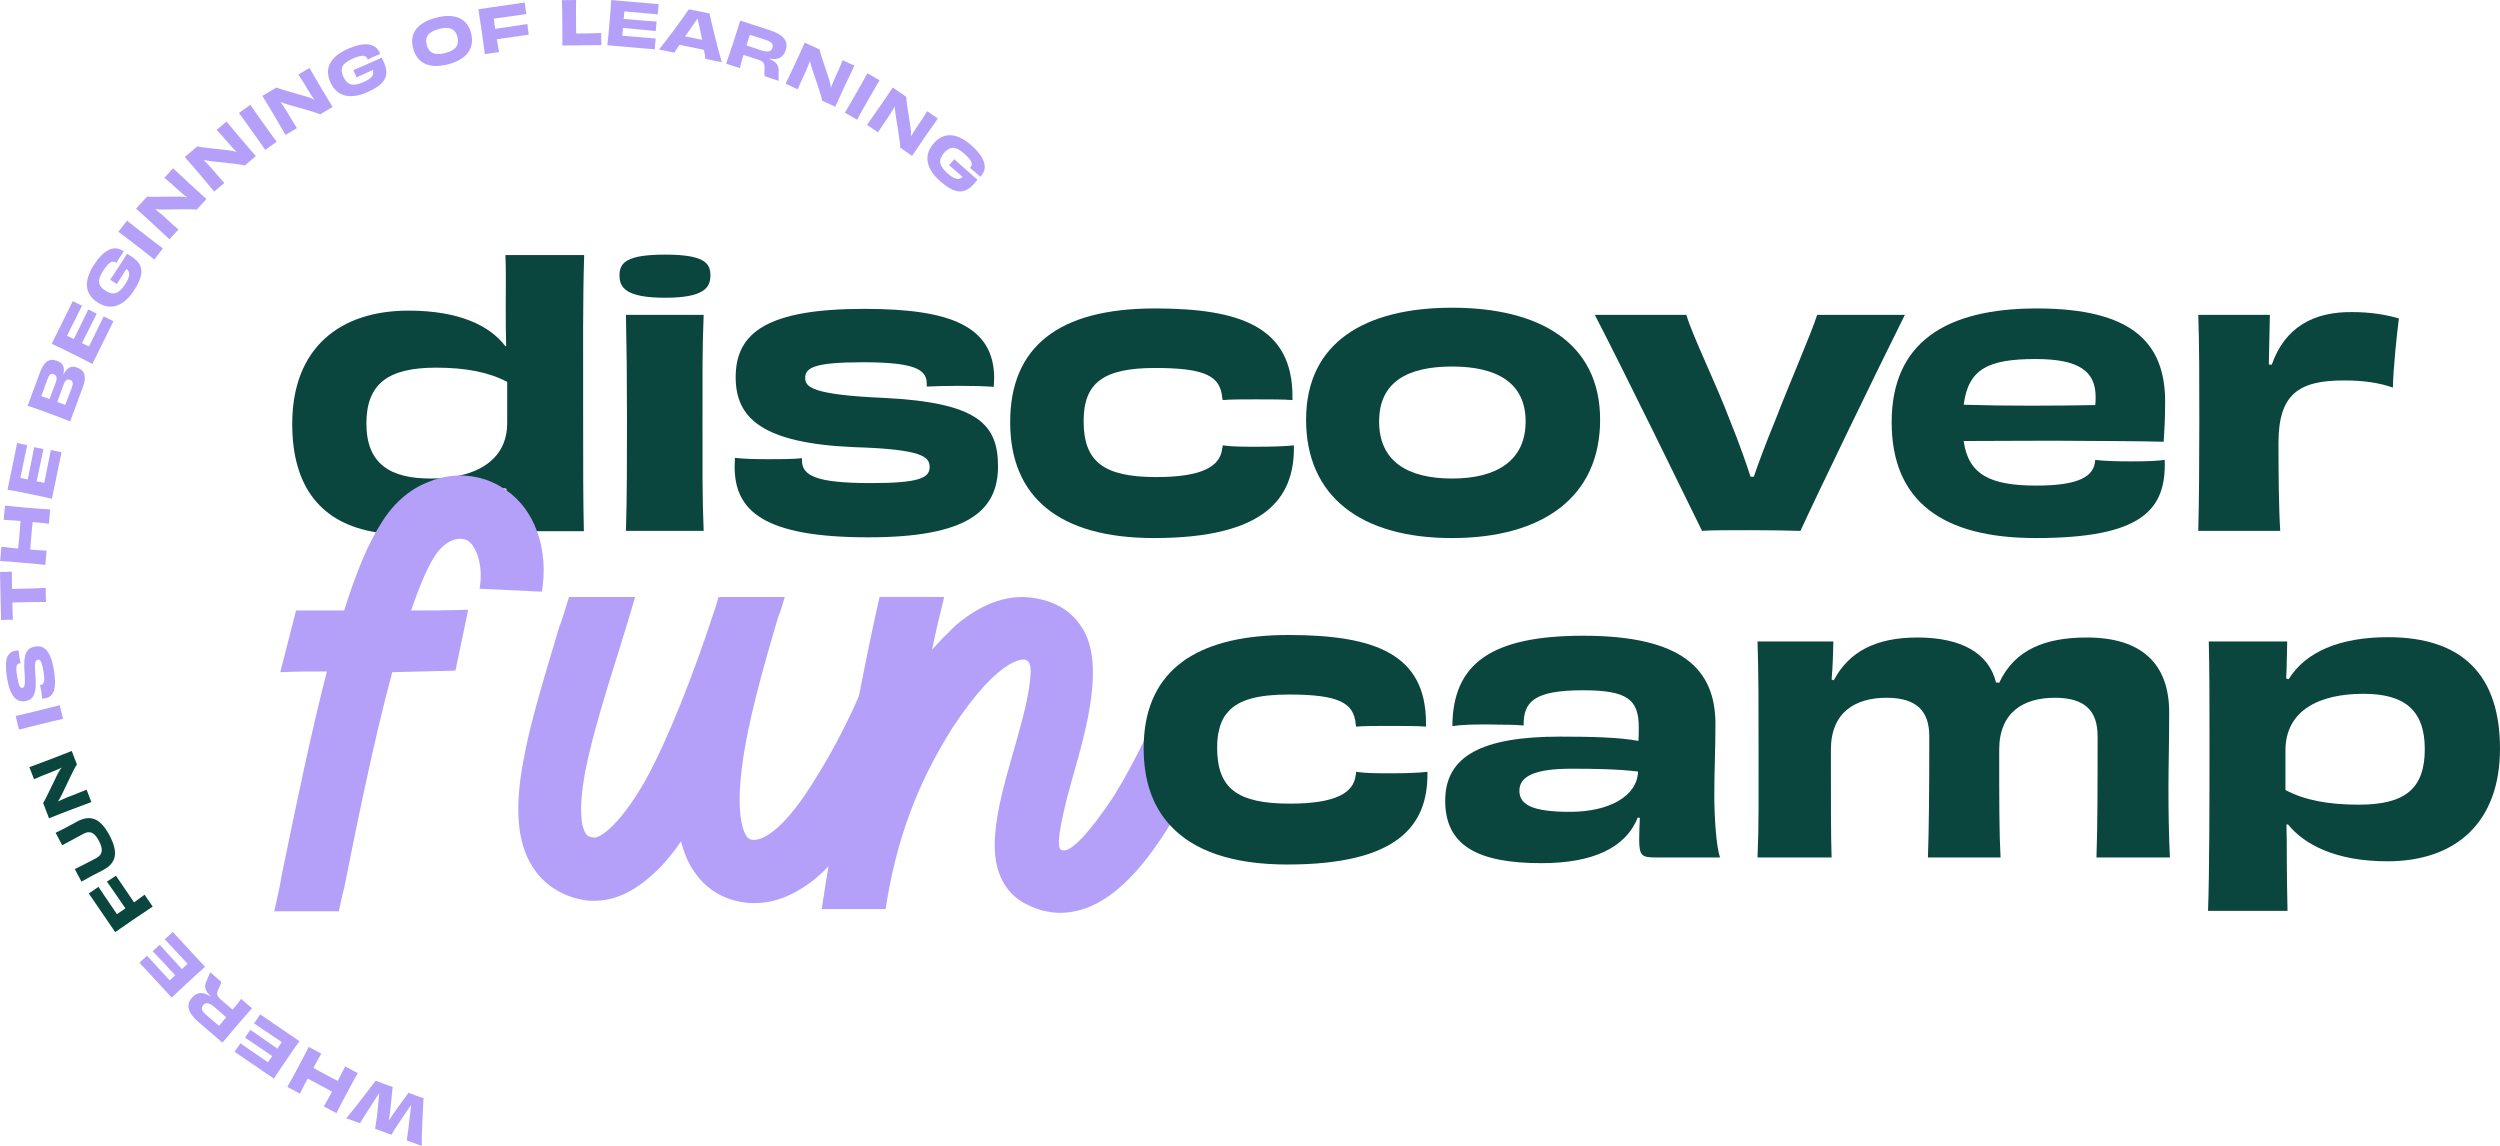 <svg xmlns="http://www.w3.org/2000/svg" id="Layer_2" viewBox="0 0 594.222 272.369"><g id="Components"><g id="db4a5586-4af0-4905-98c0-b3fa34acd6f0_10"><path d="M138.852,60.62h-18.72c.174,4.05.075,7.705.075,11.928,0,3.408,0,6.372.099,9.681l-.174.074c-3.728-4.915-11.014-8.471-23.04-8.471-16.349,0-27.635,8.89-27.635,26.943,0,15.361,7.211,23.659,19.856,25.733,2.123.346,4.421.518,6.84.518,11.657,0,19.757-4.371,23.512-10.94.024-.025.024-.049.048-.074l.667.173c0,.123-.024.222-.024.345-.074,1.235-.148,2.494-.148,3.803,0,2.198-.075,4.001-.075,5.927h18.646c-.172-7.112-.172-14.892-.172-26.005,0-17.707-.099-28.721.246-39.637ZM109.341,113.024h-.025c-1.556.37-3.21.593-4.963.667-.568.025-1.161.049-1.753.049-9.928.074-15.51-3.556-15.51-13.064,0-9.557,5.26-13.287,16.596-13.287,7.039,0,12.546,1.087,16.868,3.383v9.829c0,6.866-4.495,10.916-11.212,12.422Z" style="fill:#0a463e; stroke-width:0px;"></path><path d="M158.091,60.521c-9.236,0-10.841,1.951-10.841,4.915,0,2.889,1.433,5.334,10.841,5.334,9.31,0,10.768-2.445,10.768-5.334,0-2.963-1.606-4.915-10.768-4.915ZM166.982,100.084c0-10.323-.074-17.016.271-25.239h-18.473c.174,8.224.247,15.089.247,24.745,0,10.249,0,18.201-.247,26.597h18.473c-.345-8.298-.271-14.743-.271-26.104Z" style="fill:#0a463e; stroke-width:0px;"></path><path d="M210.101,94.576c-17.188-.741-18.72-2.618-18.72-4.742,0-2.445,2.198-3.729,13.731-3.729,11.953,0,15.164,1.605,15.164,5.013v.765c1.704-.099,4.741-.173,7.878-.173,2.964,0,6.198.074,8.05.247,0-.766.099-1.432.099-2.025,0-12.471-10.52-16.521-30.845-16.521-22.869,0-30.599,5.507-30.599,16.25,0,9.656,6.199,15.682,28.129,16.62,16.201.494,17.978,2.272,17.978,4.741,0,2.618-2.642,3.803-13.977,3.803-13.064,0-16.374-1.778-16.374-5.408v-.519c-2.098.247-4.987.247-7.951.247-3.136,0-6.026-.074-7.977-.321,0,.667-.074,1.432-.074,2.099,0,10.595,7.037,16.793,31.783,16.793,23.289,0,30.821-6.1,30.821-16.867,0-10.175-4.989-15.163-27.116-16.275Z" style="fill:#0a463e; stroke-width:0px;"></path><path d="M298.735,106.183c-2.964,0-5.853,0-8.125-.321,0,.247,0,.494-.099.667-.42,4.248-4.569,6.865-15.657,6.865-12.645,0-17.287-3.729-17.287-13.311,0-9.137,4.741-12.62,17.015-12.62,11.954,0,15.51,1.951,15.929,7.113.099.173.099.345.099.518,1.852-.173,4.816-.173,7.878-.173,3.384,0,6.692,0,8.717.173v-.84c0-16.447-12.198-20.942-32.697-20.942-22.967,0-34.402,9.162-34.402,27.042,0,17.781,11.608,27.536,34.155,27.536,26.598,0,33.29-9.582,33.29-21.436v-.593c-2.371.247-5.68.321-8.816.321Z" style="fill:#0a463e; stroke-width:0px;"></path><path d="M345.163,73.14c-20.671,0-34.721,8.224-34.721,26.622,0,18.3,13.113,28.129,34.648,28.129,21.683,0,35.241-9.829,35.241-28.129,0-18.399-14.57-26.622-35.168-26.622ZM345.163,113.741c-10.595,0-17.361-4.075-17.361-13.558s6.865-13.064,17.361-13.064c10.595,0,17.461,3.828,17.461,13.064s-6.791,13.558-17.461,13.558Z" style="fill:#0a463e; stroke-width:0px;"></path><path d="M431.92,74.844c-1.358,4.322-6.346,15.682-10.001,25.165-2.197,5.334-3.877,9.829-5.062,13.311h-.766c-1.112-3.408-2.642-7.804-4.84-13.237-3.457-9.137-8.966-20.251-10.422-25.239h-21.757c6.94,13.385,21.165,42.526,25.487,51.343,1.777-.173,6.198-.173,11.78-.173,5.086,0,8.644.099,11.606.173,4.075-8.89,18.3-38.303,24.82-51.343h-20.845Z" style="fill:#0a463e; stroke-width:0px;"></path><path d="M506.651,109.666c-3.457,0-6.174-.074-8.644-.346-.172,3.902-3.803,6.1-13.978,6.1-11.014,0-16.175-2.618-17.287-10.595,5.088,0,12.965-.074,21.017-.074,10.001.074,20.596.074,26.523.247.174-2.618.346-5.236.346-9.557,0-13.978-7.878-22.128-30.5-22.128-21.708,0-34.5,8.15-34.5,27.042,0,18.967,12.299,27.536,34.228,27.536,25.165,0,31.092-6.619,30.672-18.571-2.123.272-4.569.346-7.878.346ZM483.856,85.34c10.175,0,14.25,2.815,14.25,8.989,0,.766,0,1.358-.099,1.951-9.236.173-20.671.247-31.265-.074,1.112-8.495,5.78-10.866,17.115-10.866Z" style="fill:#0a463e; stroke-width:0px;"></path><path d="M559.104,74.177c-9.236-.099-16.027,3.63-19.139,12.521l-.691-.074c.099-4.396.172-8.125.247-11.78h-17.016c.247,7.285.247,14.743.247,25.684,0,10.916-.075,18.448-.247,25.659h19.485c-.346-5.087-.42-13.632-.42-20.917,0-11.533,4.741-14.842,15.509-14.842,4.989,0,8.545.593,11.681,1.704.075-4.322.938-12.719,1.433-16.448-3.21-.914-6.767-1.506-11.089-1.506Z" style="fill:#0a463e; stroke-width:0px;"></path><path d="M127.64,126.261c-1.407-3.877-3.803-7.31-7.285-9.73-.223-.173-.445-.321-.691-.444-1.137-.766-2.372-1.383-3.73-1.902-2.123-.766-4.322-1.161-6.594-1.161h-.025c-1.654,0-3.309.222-4.963.667-.839.222-1.68.518-2.519.864-4.668,1.778-8.594,5.359-11.459,10.175-.345.568-.716,1.161-1.061,1.778-2.643,4.717-5.137,11.039-7.508,18.596h-11.435l-3.754,14.669c3.754-.173,7.508-.173,11.089-.173-3.754,14.472-7.335,31.808-10.743,48.429-.518,3.211-1.235,6.075-1.779,8.569h15.361c.37-1.778.716-3.556,1.26-5.532,2.692-13.41,6.791-34.13,11.434-51.294l15.015-.37,3.038-14.472c-5.36.173-8.768.173-13.583.173,1.777-5.162,3.58-9.632,5.359-12.496,2.149-3.581,5.186-5.186,7.68-4.297,2.149.716,4.298,5.73,3.235,11.632l14.818.692c.815-4.865.494-9.928-1.161-14.373Z" style="fill:#b4a0f9; stroke-width:0px;"></path><path d="M207.804,156.563c-1.184,3.161-2.395,6.149-3.654,8.94-4.347,9.878-8.891,17.559-12.793,23.412-6.964,10.175-11.064,10.718-12.15,10.718-1.235,0-1.433-.543-1.779-.889-.716-1.087-3.038-5.729-.37-21.09,1.803-10.372,5.729-23.609,7.878-30.919.716-1.63,1.062-3.235,1.605-4.84h-15.73c-.346.889-.544,1.976-.89,2.865-5.185,15.904-11.434,31.635-16.62,40.921-6.619,11.435-11.088,13.583-12.15,13.41-1.433-.173-1.803-.716-1.975-1.062-.716-1.087-1.951-4.667,0-15.015,1.605-8.224,5.359-20.201,8.223-29.314,1.26-4.124,2.495-8.051,3.581-11.805h-15.732c-.716,2.322-1.433,4.84-2.321,7.162-2.864,9.632-6.791,22.153-8.396,31.092-2.321,11.805-1.605,20.004,1.951,25.733,2.692,4.297,6.989,7.162,12.348,8.051.716.173,1.605.173,2.494.173,3.581,0,8.224-1.26,13.41-5.902,2.495-2.149,4.816-4.816,7.138-8.224.716,2.865,1.803,5.359,3.235,7.335,3.038,4.47,7.68,6.964,13.213,7.335h1.085c4.644,0,9.114-1.803,13.386-5.013,1.407-1.062,2.765-2.297,4.124-3.705,2.297-2.371,4.544-5.186,6.791-8.446,5.903-8.569,11.064-20.917,16.966-36.278l-12.868-4.643Z" style="fill:#b4a0f9; stroke-width:0px;"></path><path d="M282.214,156.489c-.396.247-.79.519-1.161.815-3.21,6.248-6.075,12.595-9.186,18.892-2.149,4.346-4.421,8.668-7.039,12.892-1.087,1.605-9.656,14.818-12.694,12.867-1.777-1.26,2.321-15.386,2.865-17.337,3.384-11.805,7.508-26.82,2.321-35.217-1.605-2.667-4.816-6.075-10.915-7.137-6.249-1.26-12.67.889-19.115,6.248-1.777,1.778-3.754,3.581-5.729,5.902.543-3.038,2.149-9.656,2.865-12.521h-15.361c-1.654,7.285-3.334,15.41-4.914,23.61-2.915,14.941-5.557,30.03-7.236,40.427-.716,4.322-1.26,7.804-1.605,10.15h15.188c2.321-15.386,7.138-29.314,15.904-43.094,5.729-8.742,10.175-13.04,13.41-14.991,5.705-3.235,5.531.346,4.815,5.359-1.605,10.545-7.136,23.758-8.05,34.475-1.062,10.743,3.58,15.213,7.508,17.164,2.519,1.26,5.185,1.975,7.878,1.975,11.434,0,20.004-11.261,25.561-20.028.172-.296.345-.568.518-.864,4.445-7.261,8.001-14.842,11.681-22.424.37-1.827,1.087-3.309,2.198-4.495,1.012-2.001,2.049-4.001,3.111-6.001l-12.817-6.668Z" style="fill:#b4a0f9; stroke-width:0px;"></path><path d="M330.47,183.803c-2.964,0-5.853,0-8.15-.345,0,.272,0,.518-.074.692-.42,4.223-4.569,6.865-15.682,6.865-12.619,0-17.263-3.729-17.263-13.311,0-1.506.124-2.865.421-4.05.37-1.827,1.087-3.309,2.198-4.495,2.543-2.865,7.162-4.075,14.397-4.075,11.954,0,15.51,1.951,15.929,7.112.074.173.074.346.074.518,1.877-.173,4.84-.173,7.903-.173,3.384,0,6.692,0,8.717.173v-.864c0-16.423-12.2-20.918-32.697-20.918-10.348,0-18.35,1.877-24.029,5.557-.396.247-.79.519-1.161.815-5.754,4.199-8.816,10.521-9.186,18.892,0,.568-.025,1.161-.025,1.754,0,7.532,2.075,13.607,6.199,18.127,5.581,6.174,14.941,9.409,27.93,9.409,26.623,0,33.316-9.557,33.316-21.436v-.593c-2.371.272-5.68.345-8.816.345Z" style="fill:#0a463e; stroke-width:0px;"></path><path d="M407.471,188.965c0-6.1.273-10.669.273-16.843,0-13.138-7.977-21.016-31.438-21.016-21.955,0-31.018,6.693-31.093,21.51,2.371-.42,5.507-.42,8.718-.42,2.963.099,5.927,0,8.223.247-.074-5.581,2.372-8.372,14.077-8.372,10.743,0,13.286,2.272,13.286,8.891,0,.938,0,2.025-.074,3.136-4.593-.84-11.113-1.013-18.646-1.013-18.471,0-27.289,4.569-27.289,15.238,0,10.767,7.878,14.842,22.893,14.842,12.027,0,19.98-3.556,22.869-10.842l.493.074c-.074,1.852-.148,3.729-.148,5.162,0,3.902.667,4.248,3.977,4.248h15.237c-.839-2.371-1.359-9.063-1.359-14.842ZM373.169,192.965c-8.817,0-12.027-1.63-12.027-5.013,0-3.458,3.728-5.236,12.274-5.236,5.506,0,10.94.074,15.928.667-.172,5.853-6.865,9.582-16.175,9.582Z" style="fill:#0a463e; stroke-width:0px;"></path><path d="M515.763,203.807c-.247-4.915-.345-10.595-.345-16.102,0-5.927.172-10.94.172-18.398,0-11.435-6.445-17.781-19.559-17.781-9.656,0-17.115,2.716-20.843,10.767l-.766-.099c-1.704-6.939-8.224-10.668-18.646-10.668-9.829,0-16.274,3.309-19.905,10.175l-.518-.173c.271-3.235.346-5.754.421-9.063h-18.029c.247,7.458.247,14.916.247,26.079,0,10.767.074,17.979-.247,25.264h17.608c-.172-4.84-.172-13.138-.172-25.585,0-9.063,5.952-12.372,13.237-12.372,7.187,0,10.15,3.21,10.15,9.137,0,13.212-.074,21.708-.321,28.82h17.263c-.321-6.026-.321-12.891-.321-25.585,0-9.063,5.927-12.372,13.211-12.372,7.039,0,10.175,2.963,10.175,9.137,0,11.607,0,21.609-.271,28.82h17.46Z" style="fill:#0a463e; stroke-width:0px;"></path><path d="M567.625,151.452c-11.608,0-19.658,3.556-23.634,9.977l-.593-.148c.075-1.531.148-2.889.148-4.322,0-1.457.099-2.889.099-4.495h-18.645c.172,6.692.172,13.879.172,22.449,0,13.459,0,32.796-.346,41.588h18.893c-.075-4.395-.174-8.471-.174-12.521,0-2.815,0-5.26-.074-7.977l.346-.074c3.802,4.741,11.26,8.792,23.634,8.792,16.423,0,26.77-9.385,26.77-26.77,0-17.262-8.717-26.499-26.598-26.499ZM560.661,191.261c-7.458,0-12.965-1.111-17.436-3.482v-9.385c0-9.508,7.951-13.484,18.546-13.484,9.484,0,14.572,3.655,14.572,13.138s-4.741,13.212-15.682,13.212Z" style="fill:#0a463e; stroke-width:0px;"></path><path d="M82.304,265.789c1.733-2.013,5.841-7.413,6.991-8.921.467.186,1.137.447,1.893.725.959.352,1.801.644,2.143.755-.122,1.042-.321,3.342-.55,5.386-.088.826-.214,1.714-.323,2.47l.054.021c.411-.661.911-1.442,1.419-2.114,1.138-1.559,2.455-3.402,3.166-4.382.334.137.99.393,1.503.581,1.065.391,1.719.614,2.074.73-.087,2.203-.527,8.627-.415,11.331l-3.578-1.312c.146-.818.576-4.121.81-6.303.082-.766.169-1.423.213-1.958l-.082-.029c-.304.454-.702.998-1.145,1.663-1.185,1.77-2.886,4.24-3.442,5.296-.495-.196-1.534-.577-2.154-.805-.555-.203-1.283-.471-1.717-.619.191-1.108.614-4.061.778-6.345.058-.866.14-1.51.2-2.009l-.095-.034c-.269.438-.589.979-1.078,1.688-1.195,1.843-2.804,4.347-3.411,5.379l-3.253-1.192Z" style="fill:#b4a0f9; stroke-width:0px;"></path><path d="M68.292,258.339c.736-1.285,1.533-2.717,2.603-4.721,1.077-2.016,1.784-3.398,2.478-4.789l3.005,1.605c-.526.893-1.31,2.299-1.893,3.391.856.505,1.876,1.034,2.89,1.576,1.003.535,2.01,1.09,2.904,1.519.583-1.091,1.316-2.524,1.766-3.457l3.006,1.605c-.795,1.336-1.514,2.713-2.592,4.729-1.07,2.003-1.853,3.442-2.489,4.781l-3.005-1.605c.513-.867,1.33-2.338,1.947-3.491-.868-.512-1.876-1.035-2.878-1.57-1.014-.541-2.022-1.096-2.918-1.525-.615,1.154-1.382,2.651-1.819,3.559l-3.005-1.605Z" style="fill:#b4a0f9; stroke-width:0px;"></path><path d="M55.756,249.995c.166-.217.45-.632.677-.965.235-.344.562-.798.7-1.051,1.973,1.364,4.871,3.361,6.566,4.519l1.013-1.482c-1.992-1.36-4.886-3.338-6.487-4.381.304-.418.975-1.402,1.284-1.853,1.537,1.085,4.438,3.102,6.419,4.455l1.044-1.53c-1.694-1.158-4.716-3.205-6.597-4.473.193-.233.525-.719.776-1.087.228-.332.526-.77.681-1.048l9.346,6.385c-.857,1.153-1.789,2.518-3.085,4.414-1.288,1.887-2.261,3.31-2.991,4.481l-9.346-6.385Z" style="fill:#b4a0f9; stroke-width:0px;"></path><path d="M50.058,236.825c-1.284-1.374-1.609-2.186-.992-3.628.394-.876.732-1.665.893-2.115l2.331,2.009c.402.348.363.504-.239,1.73-.699,1.429-.616,1.861.669,2.969.839.723,1.263,1.089,2.58,2.204.832-1.009,1.55-1.909,2.01-2.575l2.593,2.234c-1.034,1.178-2.042,2.303-3.554,4.056-1.492,1.731-2.496,2.917-3.487,4.112l-5.783-4.985c-2.384-2.056-2.944-3.962-1.508-5.628,1.23-1.427,2.575-1.577,4.46-.351l.028-.032ZM50.99,239.375c-1.253-1.079-2.066-1.192-2.667-.495-.704.816-.339,1.492,1.001,2.627.513.462,1.916,1.652,2.739,2.306.582-.676,1.155-1.34,1.707-2.003-.535-.48-1.625-1.438-2.78-2.435Z" style="fill:#b4a0f9; stroke-width:0px;"></path><path d="M33.141,228.82c.21-.175.58-.517.874-.79.306-.284.728-.654.919-.87,1.62,1.77,4.002,4.362,5.398,5.87l1.318-1.221c-1.641-1.77-4.023-4.343-5.354-5.717.389-.341,1.265-1.15,1.665-1.522,1.259,1.4,3.64,4.014,5.269,5.773l1.36-1.26c-1.397-1.507-3.887-4.175-5.44-5.831.241-.184.673-.585,1-.887.295-.274.685-.635.897-.871l7.694,8.308c-1.092.935-2.305,2.058-3.992,3.62-1.677,1.553-2.941,2.724-3.914,3.704l-7.695-8.308Z" style="fill:#b4a0f9; stroke-width:0px;"></path><path d="M29.621,216.038l.19-.131c-1.548-2.267-3.047-4.462-4.396-6.36.559-.329,1.603-1.042,2.138-1.407,1.301,1.879,2.783,4.103,4.315,6.346.898-.647,1.784-1.287,2.495-1.825l1.929,2.824c-1.238.811-2.588,1.716-4.475,3.004-1.887,1.289-3.241,2.213-4.434,3.063l-6.283-9.198c.293-.183.741-.471,1.097-.714.428-.291.882-.62,1.195-.851,1.576,2.335,3.129,4.634,4.401,6.497l1.827-1.248Z" style="fill:#0a463e; stroke-width:0px;"></path><path d="M13.217,197.939c.775-.377,1.538-.748,2.682-1.353.672-.356,1.662-.912,2.437-1.321,3.062-1.619,5.455-.935,7.705,3.318,2.244,4.242,1.477,6.632-1.585,8.25-.775.41-1.791.915-2.463,1.272-1.145.605-1.88,1.026-2.628,1.455l-1.58-2.984c1.373-.661,3.768-1.912,5.064-2.598,1.549-.818,1.746-2.076.657-4.134-1.081-2.044-2.165-2.464-3.714-1.644-1.295.685-3.683,1.98-5.003,2.711l-1.571-2.973Z" style="fill:#0a463e; stroke-width:0px;"></path><path d="M6.986,182.345c1.139-.406,2.901-1.066,5.035-1.885,2.215-.85,3.717-1.426,5.034-1.963l1.23,3.207c-.702.979-2.314,4.521-3.472,6.92-.308.642-.643,1.294-1.028,1.856.771-.356,1.527-.678,2.254-.987,2.316-.904,3.9-1.511,4.542-1.804l1.132,2.952c-1.347.502-2.9,1.066-5.048,1.89-2.133.819-3.716,1.426-5.016,1.971l-1.4-3.65c.525-.678,2.291-4.619,3.404-6.815.28-.555.606-1.11,1.008-1.588-.739.36-1.475.69-2.147.946-1.772.68-3.647,1.445-4.427,1.821l-1.103-2.871Z" style="fill:#0a463e; stroke-width:0px;"></path><path d="M14.985,170.861c-1.615.352-3.025.698-5.245,1.243-2.233.549-3.643.894-5.225,1.328l-.799-3.253c1.588-.347,2.998-.692,5.231-1.24,2.205-.542,3.629-.892,5.239-1.331l.798,3.253Z" style="fill:#b4a0f9; stroke-width:0px;"></path><path d="M9.65,162.811c.851-.14,1.068-.86.678-3.229-.408-2.482-.793-2.871-1.316-2.784-.554.09-.881.494-.6,3.624.381,4.526-.483,5.922-2.455,6.247-2.015.331-3.576-1.19-4.272-5.432-.75-4.554-.009-6.25,2.077-6.593.198-.032.398-.051.627-.07.027.345.108.929.207,1.524.098.596.21,1.188.298,1.536l-.283.047c-.666.109-.935.606-.503,3.229.37,2.256.729,2.663,1.212,2.584.454-.075.765-.402.504-3.755-.292-4.163.399-5.719,2.542-6.071,2.156-.354,3.702,1.066,4.428,5.479.763,4.639-.041,6.49-2.055,6.822-.227.037-.482.079-.731.076-.021-.391-.078-1.007-.175-1.589-.1-.61-.207-1.175-.31-1.624l.127-.021Z" style="fill:#b4a0f9; stroke-width:0px;"></path><path d="M0,135.93c.347.021.892.009,1.38-.001.461-.011,1.051-.023,1.438-.061-.011,1.438.021,2.86.048,4.11,3.707-.082,7.169-.173,8.019-.238-.034.446-.018,1.18-.006,1.683.01.489.025,1.193.077,1.669-.834-.039-4.297.023-8.02.105.028,1.25.06,2.673.135,4.108-.388-.006-.977.008-1.437.018-.488.011-1.02.022-1.379.045l-.255-11.438Z" style="fill:#b4a0f9; stroke-width:0px;"></path><path d="M1.175,120.159c1.472.171,3.102.34,5.365.535,2.278.197,3.827.303,5.378.393l-.293,3.396c-1.028-.132-2.63-.3-3.861-.405-.128.984-.213,2.131-.311,3.277-.098,1.132-.211,2.276-.254,3.268,1.231.107,2.839.217,3.873.264l-.293,3.394c-1.54-.205-3.089-.324-5.366-.521-2.263-.195-3.894-.351-5.377-.407l.293-3.394c1,.13,2.674.304,3.977.416.129-.999.213-2.132.31-3.264.099-1.145.213-2.29.255-3.282-1.304-.113-2.982-.23-3.988-.273l.293-3.396Z" style="fill:#b4a0f9; stroke-width:0px;"></path><path d="M4.071,105.304c.264.068.757.17,1.151.251.407.084.953.211,1.241.24-.497,2.348-1.221,5.793-1.633,7.806l1.759.361c.485-2.364,1.19-5.799,1.533-7.679.504.117,1.672.358,2.207.468-.406,1.838-1.147,5.295-1.629,7.644l1.815.373c.413-2.012,1.134-5.59,1.576-7.816.29.089.866.207,1.304.297.394.081.915.189,1.23.225l-2.279,11.09c-1.397-.346-3.016-.679-5.268-1.142-2.237-.46-3.927-.808-5.288-1.028l2.279-11.09Z" style="fill:#b4a0f9; stroke-width:0px;"></path><path d="M15.084,89.05c.181-.363.34-.672.53-.893.782-.998,1.58-1.208,2.767-.769,1.833.678,2.234,2.159,1.321,4.626l-3.027,8.182c-1.386-.606-2.881-1.159-5.023-1.951-2.144-.794-3.707-1.373-5.085-1.79l2.963-8.006c.888-2.399,2.111-3.387,3.998-2.688,1.133.42,1.582.984,1.662,2.01.025.347-.052.762-.159,1.259l.054.021ZM11.294,90.099c-.459,1.24-.929,2.553-1.47,4.053.566.21,1.24.459,1.927.714.604-1.463,1.06-2.78,1.494-3.952.381-1.07.233-1.707-.494-1.977-.661-.244-1.067.111-1.457,1.162ZM16.595,90.268c-.688-.255-1.105.128-1.538,1.3-.43,1.159-.94,2.533-1.432,3.99.661.245,1.308.484,1.893.685.63-1.621,1.1-2.888,1.528-4.047.409-1.105.33-1.64-.451-1.929Z" style="fill:#b4a0f9; stroke-width:0px;"></path><path d="M17.305,71.571c.238.134.69.356,1.05.535.374.185.87.445,1.141.547-1.076,2.147-2.648,5.298-3.56,7.141l1.611.796c1.069-2.165,2.623-5.311,3.431-7.043.458.241,1.528.77,2.018,1.012-.859,1.676-2.451,4.834-3.515,6.987l1.662.82c.911-1.844,2.515-5.123,3.508-7.166.258.16.787.421,1.187.618.36.178.838.414,1.134.528l-5.017,10.156c-1.265-.689-2.746-1.421-4.809-2.439-2.049-1.012-3.596-1.776-4.858-2.336l5.018-10.156Z" style="fill:#b4a0f9; stroke-width:0px;"></path><path d="M31.868,69.011c-2.522,3.896-5.636,4.842-8.687,2.865-3.147-2.039-3.269-5.182-.84-8.933,2.344-3.618,4.757-4.675,6.711-3.409.12.078.241.156.369.248-.22.286-.567.797-.896,1.305-.359.555-.675,1.068-.864,1.415-.072-.047-.137-.105-.197-.145-.819-.53-1.696.083-2.938,2.001-1.398,2.158-1.368,3.513.513,4.731,1.773,1.148,3.184.847,4.715-1.518,1.219-1.881,1.241-2.894.298-3.658-.726,1.121-1.666,2.601-2.283,3.606-.148-.114-.499-.341-.667-.449-.362-.234-.664-.43-.911-.577.837-1.239,1.672-2.53,2.289-3.483.478-.736,1.115-1.693,1.717-2.701,3.328,1.865,4.837,3.818,1.673,8.703Z" style="fill:#b4a0f9; stroke-width:0px;"></path><path d="M36.672,61.683c-1.281-1.045-2.429-1.934-4.237-3.331-1.818-1.407-2.966-2.295-4.289-3.264l2.05-2.648c1.259,1.028,2.406,1.916,4.225,3.323,1.796,1.389,2.956,2.286,4.301,3.272l-2.049,2.648Z" style="fill:#b4a0f9; stroke-width:0px;"></path><path d="M41.145,40.001c.869.838,2.246,2.123,3.928,3.67,1.744,1.605,2.931,2.694,3.998,3.635l-2.325,2.528c-1.188-.194-5.078-.06-7.741-.03-.712.01-1.445,0-2.12-.094.663.531,1.287,1.065,1.888,1.578,1.84,1.672,3.088,2.82,3.635,3.265l-2.139,2.328c-1.049-.983-2.246-2.124-3.938-3.68-1.684-1.546-2.932-2.694-3.997-3.615l2.647-2.877c.839.167,5.155-.004,7.617.015.621.005,1.264.049,1.87.196-.652-.502-1.274-1.015-1.803-1.501-1.397-1.283-2.917-2.623-3.602-3.154l2.082-2.264Z" style="fill:#b4a0f9; stroke-width:0px;"></path><path d="M53.836,28.883c.761.939,1.971,2.382,3.451,4.122,1.538,1.807,2.581,3.033,3.526,4.098l-2.617,2.227c-1.156-.338-5.034-.68-7.683-.975-.706-.077-1.433-.177-2.092-.352.594.608,1.147,1.214,1.682,1.797,1.622,1.885,2.721,3.177,3.211,3.685l-2.409,2.05c-.921-1.103-1.97-2.381-3.46-4.133-1.481-1.74-2.581-3.032-3.527-4.077l2.978-2.534c.815.27,5.12.627,7.561.945.617.08,1.249.202,1.832.423-.585-.578-1.141-1.163-1.605-1.71-1.231-1.445-2.577-2.961-3.19-3.571l2.342-1.994Z" style="fill:#b4a0f9; stroke-width:0px;"></path><path d="M63.037,35.628c-.924-1.37-1.768-2.553-3.095-4.413-1.335-1.872-2.178-3.054-3.164-4.362l2.726-1.945c.908,1.348,1.752,2.529,3.086,4.401,1.319,1.849,2.171,3.043,3.174,4.375l-2.727,1.944Z" style="fill:#b4a0f9; stroke-width:0px;"></path><path d="M73.562,16.148c.59,1.053,1.54,2.681,2.706,4.647,1.211,2.039,2.032,3.424,2.782,4.634l-2.954,1.754c-1.083-.529-4.848-1.522-7.409-2.26-.685-.195-1.384-.416-2.003-.699.482.7.925,1.39,1.353,2.055,1.28,2.133,2.147,3.592,2.543,4.176l-2.72,1.613c-.721-1.244-1.541-2.68-2.714-4.658-1.167-1.967-2.032-3.426-2.788-4.616l3.363-1.994c.757.402,4.941,1.481,7.294,2.208.594.183,1.197.41,1.735.727-.479-.669-.927-1.339-1.294-1.957-.969-1.633-2.04-3.353-2.542-4.059l2.647-1.57Z" style="fill:#b4a0f9; stroke-width:0px;"></path><path d="M87.351,21.893c-4.244,1.875-7.365.961-8.834-2.363-1.515-3.43.106-6.124,4.192-7.93,3.942-1.742,6.539-1.303,7.479.826.058.131.116.263.164.415-.339.119-.909.355-1.462.6-.604.267-1.149.523-1.491.704-.036-.079-.057-.163-.086-.229-.396-.894-1.465-.861-3.553.061-2.353,1.039-3.069,2.188-2.165,4.238.854,1.932,2.199,2.453,4.773,1.315,2.051-.905,2.624-1.74,2.254-2.897-1.222.54-2.818,1.262-3.885,1.764-.061-.176-.231-.558-.311-.741-.174-.394-.319-.723-.449-.979,1.378-.577,2.784-1.198,3.821-1.656.802-.353,1.858-.806,2.92-1.323,1.762,3.383,1.953,5.843-3.368,8.194Z" style="fill:#b4a0f9; stroke-width:0px;"></path><path d="M106.526,15.28c-4.587,1.205-7.424-.324-8.343-3.827-.935-3.559,1.048-6.084,5.439-7.237,4.406-1.156,7.402.065,8.336,3.623.919,3.502-.831,6.234-5.433,7.441ZM108.721,8.748c-.485-1.849-1.81-2.541-4.383-1.866-2.571.675-3.407,1.904-2.915,3.781.489,1.862,1.832,2.624,4.418,1.945,2.6-.682,3.36-2.025,2.88-3.86Z" style="fill:#b4a0f9; stroke-width:0px;"></path><path d="M117.674,6.632l.033.227c2.718-.396,5.349-.779,7.647-1.158.05.646.232,1.898.326,2.538-2.26.345-4.909.701-7.599,1.094.189,1.091.375,2.168.547,3.044l-3.387.493c-.185-1.469-.404-3.079-.734-5.341-.33-2.262-.566-3.883-.807-5.33l11.024-1.607c.035.344.099.872.16,1.3.075.512.17,1.065.24,1.446-2.79.393-5.537.778-7.771,1.103l.318,2.191Z" style="fill:#b4a0f9; stroke-width:0px;"></path><path d="M136.936,0c-.033.819-.041,2.946-.017,5.374.01.891.019,1.81.027,2.586,1.637-.018,4.023-.027,5.962-.105-.01.461-.019.949-.015,1.423.005.489.024.963.044,1.437l-9.267.096c-.011-.992.012-3.09-.013-5.389-.025-2.484-.044-4.353-.099-5.387l3.376-.034Z" style="fill:#b4a0f9; stroke-width:0px;"></path><path d="M156.566.989c-.038.271-.081.771-.115,1.173-.037.415-.099.973-.096,1.262-2.39-.221-5.899-.538-7.946-.716l-.155,1.791c2.407.208,5.902.51,7.811.631-.059.515-.161,1.704-.209,2.248-1.873-.19-5.394-.523-7.787-.731l-.158,1.849c2.047.177,5.686.476,7.951.657-.055.299-.105.886-.144,1.33-.034.401-.081.931-.079,1.248l-11.287-.975c.182-1.427.323-3.074.521-5.366.196-2.277.344-3.996.406-5.377l11.287.976Z" style="fill:#b4a0f9; stroke-width:0px;"></path><path d="M167.647,13.992c-.016-.354-.133-1.155-.314-2.144-1.067-.231-2.138-.446-2.968-.614-.747-.15-1.846-.373-2.891-.569-.527.802-.972,1.475-1.192,1.841l-3.647-.737c1.981-2.413,6.093-8.032,7.089-9.56l4.929.995c.369,1.805,1.974,8.519,2.923,11.583l-3.93-.794ZM166.906,9.461c-.218-1.1-.449-2.202-.671-3.141-.203-.804-.32-1.456-.413-1.944-.287.41-.66.951-1.154,1.657-.54.785-1.181,1.71-1.803,2.61.701.156,1.419.302,1.955.41.562.113,1.322.268,2.086.407Z" style="fill:#b4a0f9; stroke-width:0px;"></path><path d="M182.775,13.959c1.714.772,2.327,1.395,2.312,2.964-.026.959-.034,1.818-.009,2.295l-2.924-.955c-.505-.165-.528-.324-.446-1.688.096-1.587-.147-1.953-1.76-2.481-1.052-.344-1.584-.518-3.228-1.04-.379,1.252-.694,2.358-.861,3.15l-3.253-1.062c.501-1.484.997-2.91,1.716-5.109.709-2.172,1.178-3.651,1.633-5.136l7.254,2.37c2.991.978,4.241,2.521,3.559,4.61-.585,1.789-1.768,2.446-3.978,2.042l-.014.04ZM180.933,11.966c1.57.514,2.365.305,2.651-.569.334-1.025-.265-1.509-1.935-2.039-.652-.228-2.405-.786-3.416-1.07-.276.847-.548,1.68-.803,2.504.679.237,2.054.701,3.502,1.175Z" style="fill:#b4a0f9; stroke-width:0px;"></path><path d="M203.08,15.604c-.533,1.083-1.339,2.785-2.301,4.857-.998,2.15-1.675,3.611-2.247,4.913l-3.116-1.445c-.176-1.19-1.486-4.856-2.325-7.383-.226-.675-.439-1.376-.556-2.048-.305.794-.622,1.549-.929,2.278-1.034,2.261-1.748,3.799-2.005,4.455l-2.867-1.33c.617-1.297,1.339-2.784,2.307-4.87.962-2.073,1.676-3.61,2.228-4.907l3.547,1.647c.095.852,1.57,4.91,2.301,7.261.185.593.338,1.218.382,1.841.279-.773.58-1.522.882-2.174.799-1.72,1.612-3.576,1.91-4.389l2.789,1.294Z" style="fill:#b4a0f9; stroke-width:0px;"></path><path d="M200.818,26.784c.856-1.415,1.575-2.676,2.708-4.661,1.139-1.997,1.857-3.259,2.632-4.703l2.909,1.659c-.843,1.389-1.562,2.65-2.7,4.647-1.125,1.974-1.851,3.246-2.641,4.716l-2.908-1.658Z" style="fill:#b4a0f9; stroke-width:0px;"></path><path d="M222.912,28.172c-.708.978-1.786,2.521-3.081,4.403-1.343,1.953-2.256,3.279-3.039,4.468l-2.829-1.946c.025-1.203-.652-5.035-1.057-7.668-.109-.703-.202-1.43-.205-2.111-.433.731-.873,1.422-1.296,2.09-1.397,2.056-2.357,3.453-2.723,4.057l-2.603-1.79c.826-1.177,1.786-2.522,3.089-4.415,1.295-1.883,2.256-3.28,3.018-4.465l3.221,2.215c-.049.856.727,5.104,1.055,7.545.082.614.129,1.257.068,1.877.404-.715.825-1.402,1.232-1.994,1.074-1.562,2.187-3.257,2.617-4.007l2.533,1.742Z" style="fill:#b4a0f9; stroke-width:0px;"></path><path d="M223.485,43.086c-3.481-3.069-3.958-6.287-1.554-9.015,2.479-2.813,5.606-2.471,8.959.485,3.234,2.851,3.924,5.394,2.384,7.14-.095.107-.19.216-.304.321-.251-.259-.704-.678-1.158-1.077-.496-.438-.958-.826-1.269-1.058.057-.065.125-.12.172-.174.646-.733.169-1.69-1.546-3.201-1.929-1.701-3.273-1.871-4.756-.19-1.397,1.585-1.307,3.025.807,4.888,1.682,1.483,2.68,1.654,3.575.834-1.002-.884-2.327-2.032-3.229-2.79.134-.131.409-.443.542-.594.286-.324.523-.593.703-.82,1.103,1.01,2.256,2.026,3.107,2.776.657.581,1.511,1.351,2.422,2.101-2.335,3.018-4.489,4.223-8.855.374Z" style="fill:#b4a0f9; stroke-width:0px;"></path></g></g></svg>